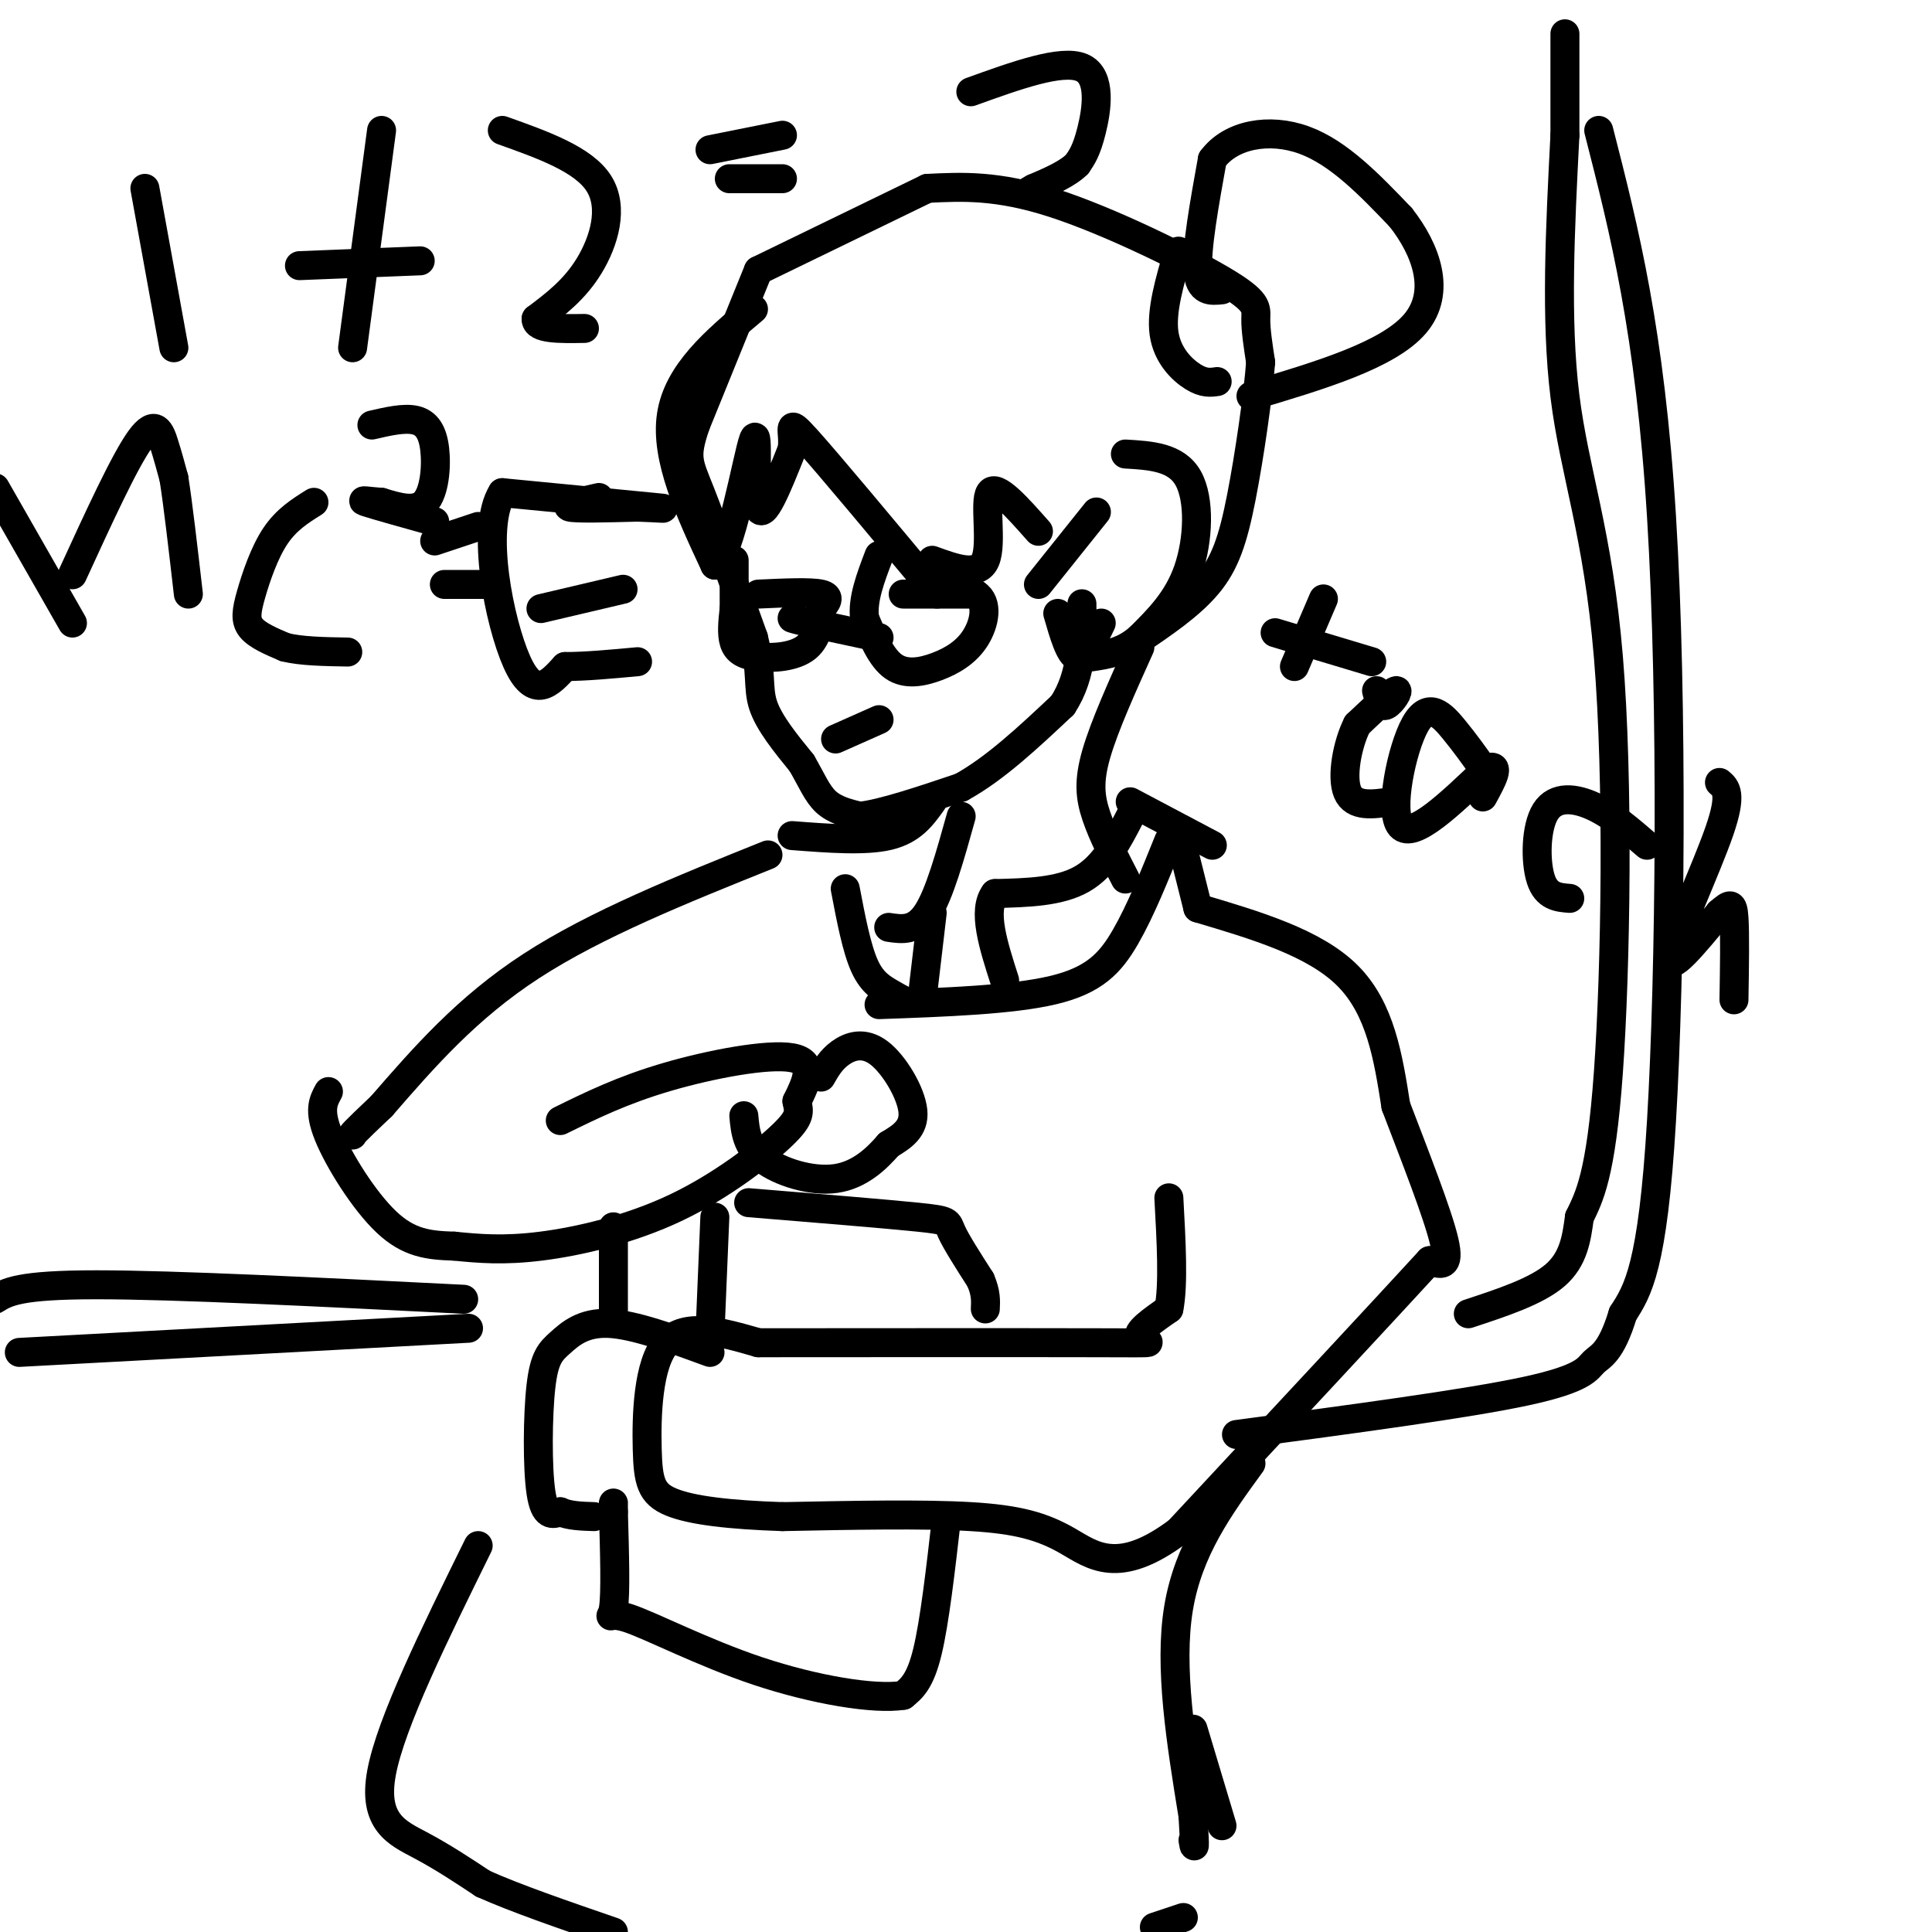<svg viewBox='0 0 400 400' version='1.1' xmlns='http://www.w3.org/2000/svg' xmlns:xlink='http://www.w3.org/1999/xlink'><g fill='none' stroke='rgb(0,0,0)' stroke-width='6' stroke-linecap='round' stroke-linejoin='round'><path d='M157,56c0.000,0.000 -13.000,32.000 -13,32'/><path d='M144,88c-2.289,6.756 -1.511,7.644 1,14c2.511,6.356 6.756,18.178 11,30'/><path d='M156,132c1.800,7.244 0.800,10.356 2,14c1.200,3.644 4.600,7.822 8,12'/><path d='M166,158c2.044,3.511 3.156,6.289 5,8c1.844,1.711 4.422,2.356 7,3'/><path d='M178,169c4.667,-0.500 12.833,-3.250 21,-6'/><path d='M199,163c7.000,-3.833 14.000,-10.417 21,-17'/><path d='M220,146c4.167,-6.333 4.083,-13.667 4,-21'/><path d='M233,94c5.267,0.311 10.533,0.622 13,5c2.467,4.378 2.133,12.822 0,19c-2.133,6.178 -6.067,10.089 -10,14'/><path d='M236,132c-3.333,3.000 -6.667,3.500 -10,4'/><path d='M156,64c-7.833,6.583 -15.667,13.167 -17,22c-1.333,8.833 3.833,19.917 9,31'/><path d='M148,117c3.226,-2.060 6.792,-22.708 8,-26c1.208,-3.292 0.060,10.774 1,14c0.940,3.226 3.970,-4.387 7,-12'/><path d='M164,93c0.556,-3.733 -1.556,-7.067 3,-2c4.556,5.067 15.778,18.533 27,32'/><path d='M193,116c4.756,1.733 9.511,3.467 11,0c1.489,-3.467 -0.289,-12.133 1,-14c1.289,-1.867 5.644,3.067 10,8'/><path d='M228,129c-1.750,3.667 -3.500,7.333 -5,7c-1.500,-0.333 -2.750,-4.667 -4,-9'/><path d='M157,56c0.000,0.000 35.000,-17.000 35,-17'/><path d='M192,39c7.232,-0.357 14.464,-0.714 26,3c11.536,3.714 27.375,11.500 35,16c7.625,4.500 7.036,5.714 7,8c-0.036,2.286 0.482,5.643 1,9'/><path d='M261,75c-0.512,6.798 -2.292,19.292 -4,28c-1.708,8.708 -3.345,13.631 -7,18c-3.655,4.369 -9.327,8.185 -15,12'/><path d='M244,52c-1.822,6.200 -3.644,12.400 -3,17c0.644,4.600 3.756,7.600 6,9c2.244,1.400 3.622,1.200 5,1'/><path d='M253,60c-2.333,0.250 -4.667,0.500 -5,-4c-0.333,-4.500 1.333,-13.750 3,-23'/><path d='M251,33c3.800,-5.178 11.800,-6.622 19,-4c7.200,2.622 13.600,9.311 20,16'/><path d='M290,45c5.289,6.711 8.511,15.489 3,22c-5.511,6.511 -19.756,10.756 -34,15'/><path d='M187,123c0.000,0.000 15.000,0.000 15,0'/><path d='M202,123c2.681,1.707 1.884,5.973 0,9c-1.884,3.027 -4.853,4.815 -8,6c-3.147,1.185 -6.470,1.767 -9,0c-2.530,-1.767 -4.265,-5.884 -6,-10'/><path d='M179,128c-0.500,-3.833 1.250,-8.417 3,-13'/><path d='M182,132c0.000,0.000 -14.000,-3.000 -14,-3'/><path d='M168,129c-3.000,-0.667 -3.500,-0.833 -4,-1'/><path d='M157,123c5.417,-0.250 10.833,-0.500 13,0c2.167,0.500 1.083,1.750 0,3'/><path d='M170,126c-0.153,2.129 -0.536,5.952 -3,8c-2.464,2.048 -7.010,2.321 -10,2c-2.990,-0.321 -4.426,-1.234 -5,-3c-0.574,-1.766 -0.287,-4.383 0,-7'/><path d='M152,126c0.000,-2.833 0.000,-6.417 0,-10'/><path d='M215,121c0.000,0.000 12.000,-15.000 12,-15'/><path d='M173,153c0.000,0.000 9.000,-4.000 9,-4'/><path d='M236,134c-3.667,8.133 -7.333,16.267 -9,22c-1.667,5.733 -1.333,9.067 0,13c1.333,3.933 3.667,8.467 6,13'/><path d='M199,169c-2.250,8.083 -4.500,16.167 -7,20c-2.500,3.833 -5.250,3.417 -8,3'/><path d='M193,166c-2.083,2.917 -4.167,5.833 -9,7c-4.833,1.167 -12.417,0.583 -20,0'/><path d='M234,166c0.000,0.000 17.000,9.000 17,9'/><path d='M234,169c-2.667,5.167 -5.333,10.333 -10,13c-4.667,2.667 -11.333,2.833 -18,3'/><path d='M206,185c-2.667,3.500 -0.333,10.750 2,18'/><path d='M193,189c0.000,0.000 -2.000,17.000 -2,17'/><path d='M191,206c-1.357,2.798 -3.750,1.292 -6,0c-2.250,-1.292 -4.357,-2.369 -6,-6c-1.643,-3.631 -2.821,-9.815 -4,-16'/><path d='M182,208c13.733,-0.489 27.467,-0.978 36,-3c8.533,-2.022 11.867,-5.578 15,-11c3.133,-5.422 6.067,-12.711 9,-20'/><path d='M244,172c0.000,0.000 4.000,16.000 4,16'/><path d='M248,188c12.083,3.583 24.167,7.167 31,14c6.833,6.833 8.417,16.917 10,27'/><path d='M289,229c3.911,10.244 8.689,22.356 10,28c1.311,5.644 -0.844,4.822 -3,4'/><path d='M296,261c-9.167,10.000 -30.583,33.000 -52,56'/><path d='M244,317c-12.524,9.417 -17.833,4.958 -23,2c-5.167,-2.958 -10.190,-4.417 -20,-5c-9.810,-0.583 -24.405,-0.292 -39,0'/><path d='M162,314c-10.936,-0.364 -18.777,-1.273 -23,-3c-4.223,-1.727 -4.829,-4.273 -5,-11c-0.171,-6.727 0.094,-17.636 4,-22c3.906,-4.364 11.453,-2.182 19,0'/><path d='M157,278c18.310,-0.012 54.583,-0.042 70,0c15.417,0.042 9.976,0.155 9,-1c-0.976,-1.155 2.512,-3.577 6,-6'/><path d='M242,271c1.000,-4.833 0.500,-13.917 0,-23'/><path d='M159,177c-17.833,7.167 -35.667,14.333 -49,23c-13.333,8.667 -22.167,18.833 -31,29'/><path d='M79,229c-6.167,5.833 -6.083,5.917 -6,6'/><path d='M116,232c6.422,-3.156 12.844,-6.311 22,-9c9.156,-2.689 21.044,-4.911 26,-4c4.956,0.911 2.978,4.956 1,9'/><path d='M165,228c0.419,2.196 0.968,3.187 -3,7c-3.968,3.813 -12.453,10.450 -22,15c-9.547,4.550 -20.156,7.014 -28,8c-7.844,0.986 -12.922,0.493 -18,0'/><path d='M94,258c-5.238,-0.167 -9.333,-0.583 -14,-5c-4.667,-4.417 -9.905,-12.833 -12,-18c-2.095,-5.167 -1.048,-7.083 0,-9'/><path d='M170,223c1.024,-1.798 2.048,-3.595 4,-5c1.952,-1.405 4.833,-2.417 8,0c3.167,2.417 6.619,8.262 7,12c0.381,3.738 -2.310,5.369 -5,7'/><path d='M184,237c-2.417,2.798 -5.958,6.292 -11,7c-5.042,0.708 -11.583,-1.369 -15,-4c-3.417,-2.631 -3.708,-5.815 -4,-9'/><path d='M148,252c0.000,0.000 -1.000,24.000 -1,24'/><path d='M147,280c-7.858,-2.885 -15.716,-5.770 -21,-6c-5.284,-0.230 -7.994,2.196 -10,4c-2.006,1.804 -3.309,2.986 -4,9c-0.691,6.014 -0.769,16.861 0,22c0.769,5.139 2.384,4.569 4,4'/><path d='M116,313c1.833,0.833 4.417,0.917 7,1'/><path d='M155,249c14.133,1.156 28.267,2.311 35,3c6.733,0.689 6.067,0.911 7,3c0.933,2.089 3.467,6.044 6,10'/><path d='M203,265c1.167,2.667 1.083,4.333 1,6'/><path d='M196,314c-1.250,10.917 -2.500,21.833 -4,28c-1.500,6.167 -3.250,7.583 -5,9'/><path d='M187,351c-5.979,0.959 -18.427,-1.145 -30,-5c-11.573,-3.855 -22.270,-9.461 -27,-11c-4.730,-1.539 -3.494,0.989 -3,-2c0.494,-2.989 0.247,-11.494 0,-20'/><path d='M127,313c0.000,-3.500 0.000,-2.250 0,-1'/><path d='M259,303c-6.500,8.917 -13.000,17.833 -15,30c-2.000,12.167 0.500,27.583 3,43'/><path d='M247,376c0.500,8.000 0.250,6.500 0,5'/><path d='M127,254c0.000,0.000 0.000,18.000 0,18'/><path d='M99,320c-9.044,18.356 -18.089,36.711 -20,47c-1.911,10.289 3.311,12.511 8,15c4.689,2.489 8.844,5.244 13,8'/><path d='M100,390c6.667,3.000 16.833,6.500 27,10'/><path d='M239,399c0.000,0.000 6.000,-2.000 6,-2'/><path d='M247,358c0.000,0.000 6.000,20.000 6,20'/><path d='M30,39c0.000,0.000 6.000,33.000 6,33'/><path d='M79,27c0.000,0.000 -6.000,45.000 -6,45'/><path d='M62,55c0.000,0.000 25.000,-1.000 25,-1'/><path d='M104,27c8.422,3.000 16.844,6.000 20,11c3.156,5.000 1.044,12.000 -2,17c-3.044,5.000 -7.022,8.000 -11,11'/><path d='M111,66c-0.167,2.167 4.917,2.083 10,2'/><path d='M147,31c0.000,0.000 15.000,-3.000 15,-3'/><path d='M151,37c0.000,0.000 11.000,0.000 11,0'/><path d='M201,19c9.422,-3.400 18.844,-6.800 23,-5c4.156,1.800 3.044,8.800 2,13c-1.044,4.200 -2.022,5.600 -3,7'/><path d='M223,34c-2.000,2.000 -5.500,3.500 -9,5'/><path d='M214,39c-1.500,0.833 -0.750,0.417 0,0'/><path d='M-1,101c0.000,0.000 16.000,28.000 16,28'/><path d='M15,119c5.400,-11.778 10.800,-23.556 14,-28c3.200,-4.444 4.200,-1.556 5,1c0.800,2.556 1.400,4.778 2,7'/><path d='M36,99c0.833,5.167 1.917,14.583 3,24'/><path d='M65,104c-2.857,1.786 -5.714,3.571 -8,7c-2.286,3.429 -4.000,8.500 -5,12c-1.000,3.500 -1.286,5.429 0,7c1.286,1.571 4.143,2.786 7,4'/><path d='M59,134c3.333,0.833 8.167,0.917 13,1'/><path d='M90,112c0.000,0.000 9.000,-3.000 9,-3'/><path d='M92,121c0.000,0.000 9.000,0.000 9,0'/><path d='M77,88c3.345,-0.774 6.690,-1.548 9,-1c2.310,0.548 3.583,2.417 4,6c0.417,3.583 -0.024,8.881 -2,11c-1.976,2.119 -5.488,1.060 -9,0'/><path d='M79,104c-2.689,-0.178 -4.911,-0.622 -3,0c1.911,0.622 7.956,2.311 14,4'/><path d='M124,103c-3.667,0.833 -7.333,1.667 -6,2c1.333,0.333 7.667,0.167 14,0'/><path d='M132,105c4.222,0.133 7.778,0.467 3,0c-4.778,-0.467 -17.889,-1.733 -31,-3'/><path d='M104,102c-4.600,7.267 -0.600,26.933 3,35c3.600,8.067 6.800,4.533 10,1'/><path d='M117,138c4.167,0.000 9.583,-0.500 15,-1'/><path d='M112,126c0.000,0.000 17.000,-4.000 17,-4'/><path d='M-1,269c2.417,-1.500 4.833,-3.000 21,-3c16.167,0.000 46.083,1.500 76,3'/><path d='M4,280c0.000,0.000 93.000,-5.000 93,-5'/><path d='M304,272c7.083,-2.333 14.167,-4.667 18,-8c3.833,-3.333 4.417,-7.667 5,-12'/><path d='M327,252c1.989,-4.128 4.461,-8.447 6,-30c1.539,-21.553 2.145,-60.341 0,-86c-2.145,-25.659 -7.041,-38.188 -9,-54c-1.959,-15.812 -0.979,-34.906 0,-54'/><path d='M324,28c0.000,-12.500 0.000,-16.750 0,-21'/><path d='M331,27c5.311,20.778 10.622,41.556 13,80c2.378,38.444 1.822,94.556 0,125c-1.822,30.444 -4.911,35.222 -8,40'/><path d='M336,272c-2.476,8.202 -4.667,8.708 -6,10c-1.333,1.292 -1.810,3.369 -14,6c-12.190,2.631 -36.095,5.815 -60,9'/><path d='M274,124c0.000,0.000 -6.000,14.000 -6,14'/><path d='M264,131c0.000,0.000 20.000,6.000 20,6'/><path d='M285,143c0.444,1.756 0.889,3.511 2,3c1.111,-0.511 2.889,-3.289 2,-3c-0.889,0.289 -4.444,3.644 -8,7'/><path d='M281,150c-2.089,4.111 -3.311,10.889 -2,14c1.311,3.111 5.156,2.556 9,2'/><path d='M307,159c-1.827,-2.571 -3.655,-5.143 -6,-8c-2.345,-2.857 -5.208,-6.000 -8,-1c-2.792,5.000 -5.512,18.143 -3,21c2.512,2.857 10.256,-4.571 18,-12'/><path d='M308,159c2.833,-1.000 0.917,2.500 -1,6'/><path d='M341,175c-3.583,-3.101 -7.167,-6.202 -11,-8c-3.833,-1.798 -7.917,-2.292 -10,1c-2.083,3.292 -2.167,10.369 -1,14c1.167,3.631 3.583,3.815 6,4'/><path d='M356,162c1.333,1.133 2.667,2.267 0,10c-2.667,7.733 -9.333,22.067 -10,26c-0.667,3.933 4.667,-2.533 10,-9'/><path d='M356,189c2.222,-1.933 2.778,-2.267 3,1c0.222,3.267 0.111,10.133 0,17'/></g>
</svg>